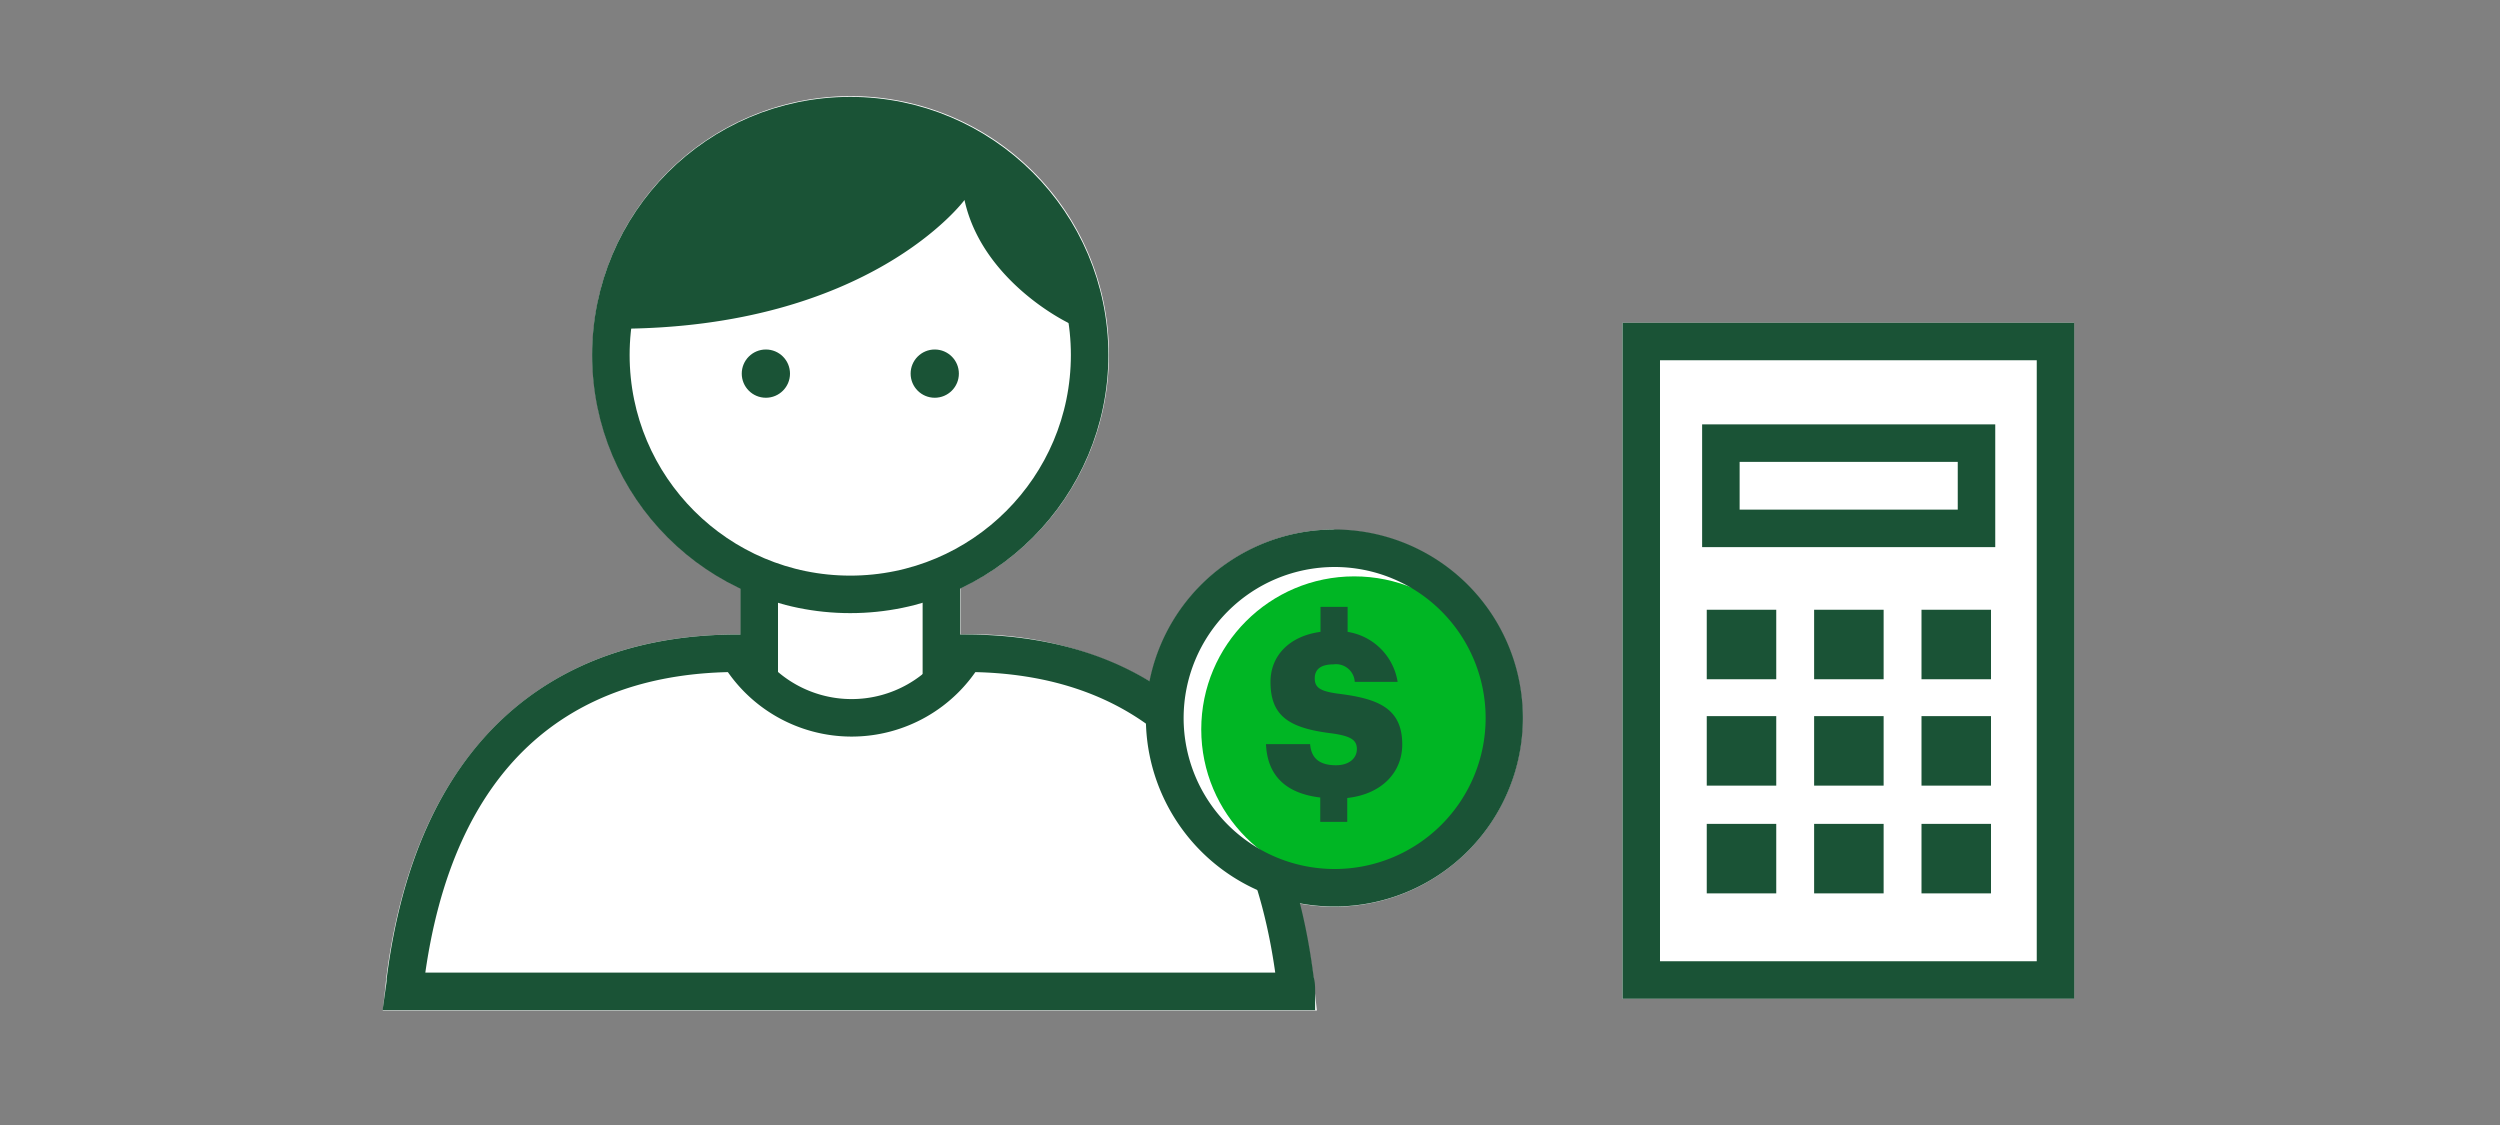 <svg xmlns="http://www.w3.org/2000/svg" viewBox="0 0 200 90"><rect x="0" y="0" width="200" height="90" fill="#808080" stroke="none"/><title>netWorthCalculator</title><g id="FLT_ART_WORKS" data-name="FLT ART WORKS"><path d="M106.76,42.36A15.07,15.07,0,0,0,92,54.54a28,28,0,0,0-14.75-3.78h-.41V47.05a20.66,20.66,0,1,0-17.57,0v3.71H59c-15.86,0-25.84,9.76-28.1,27.47l-.06.61-.22,2h74.73l-.22-2-.06-.56a50.63,50.63,0,0,0-1.13-6,15.07,15.07,0,1,0,2.78-29.88Z" style="fill:#fff"/><rect x="129.79" y="25.82" width="36.14" height="54.08" style="fill:#fff"/><rect x="60.74" y="42.24" width="14.57" height="20.21" style="fill:#fff"/><rect x="60.74" y="42.24" width="14.57" height="20.21" style="fill:none;stroke:#1a5336;stroke-miterlimit:10;stroke-width:3px"/><circle cx="68.02" cy="28.4" r="19.15" style="fill:#fff"/><circle cx="68.02" cy="28.4" r="19.15" style="fill:none;stroke:#1a5336;stroke-miterlimit:10;stroke-width:3px"/><circle cx="61.27" cy="29.89" r="1.93" style="fill:#1a5336"/><circle cx="74.78" cy="29.89" r="1.93" style="fill:#1a5336"/><path d="M77.16,16s-7.58,10.3-27.86,10.3a18.76,18.76,0,0,1,37.45,0C86.77,26.66,78.69,23.07,77.16,16Z" style="fill:#1a5336"/><path d="M103.71,79.31c0-.28,0-.57-.09-.84-2.25-18-12.17-26.21-26.4-26.21a10.58,10.58,0,0,1-18.18,0c-14.21,0-24.31,8.08-26.61,26.16,0,.29-.06.6-.1.89Z" style="fill:#fff"/><path d="M103.71,79.31c0-.28,0-.57-.09-.84-2.25-18-12.17-26.21-26.4-26.21a10.58,10.58,0,0,1-18.18,0c-14.21,0-24.31,8.08-26.61,26.16,0,.29-.06.6-.1.89Z" style="fill:none;stroke:#1a5336;stroke-miterlimit:10;stroke-width:3px"/><polygon points="84.52 72.51 79.39 74.76 74.28 72.51 74.28 64.02 84.52 64.02 84.52 72.51" style="fill:#fff"/><circle cx="106.76" cy="57.51" r="12.24" style="fill:#fff"/><circle cx="108.34" cy="58.35" r="12.24" style="fill:#00b624"/><path d="M112.18,59.56c0-2.87-1.88-3.65-5-4.05-1.62-.2-2-.52-2-1.25s.51-1.11,1.49-1.11a1.5,1.5,0,0,1,1.71,1.4h3.43a4.81,4.81,0,0,0-4-4v-2h-2.17v2c-2.49.33-4,1.91-4,4,0,2.71,1.44,3.7,4.91,4.12,1.56.22,2,.55,2,1.26s-.6,1.29-1.67,1.29c-1.54,0-2-.77-2.07-1.69h-3.53c.1,2.47,1.54,3.94,4.34,4.27v1.95h2.16V63.84C110.62,63.52,112.18,61.72,112.18,59.56Z" style="fill:#1a5336"/><path d="M106.76,45.36A12.08,12.08,0,1,1,94.69,57.44a12.09,12.09,0,0,1,12.07-12.08m0-3a15.08,15.08,0,1,0,15.07,15.08A15.07,15.07,0,0,0,106.76,42.36Z" style="fill:#1a5336"/><rect x="136.54" y="48.78" width="5.56" height="5.56" style="fill:#1a5336"/><rect x="145.13" y="48.78" width="5.56" height="5.56" style="fill:#1a5336"/><rect x="153.72" y="48.78" width="5.56" height="5.56" style="fill:#1a5336"/><rect x="136.54" y="57.29" width="5.56" height="5.56" style="fill:#1a5336"/><rect x="145.13" y="57.29" width="5.56" height="5.56" style="fill:#1a5336"/><rect x="153.72" y="57.29" width="5.56" height="5.56" style="fill:#1a5336"/><rect x="136.54" y="65.91" width="5.56" height="5.56" style="fill:#1a5336"/><rect x="145.13" y="65.91" width="5.56" height="5.56" style="fill:#1a5336"/><rect x="153.72" y="65.91" width="5.56" height="5.56" style="fill:#1a5336"/><rect x="131.3" y="27.32" width="33.14" height="51.08" style="fill:none;stroke:#1a5336;stroke-miterlimit:10;stroke-width:3px"/><rect x="137.67" y="35.45" width="20.45" height="6.82" style="fill:none;stroke:#1a5336;stroke-miterlimit:10;stroke-width:3px"/></g></svg>